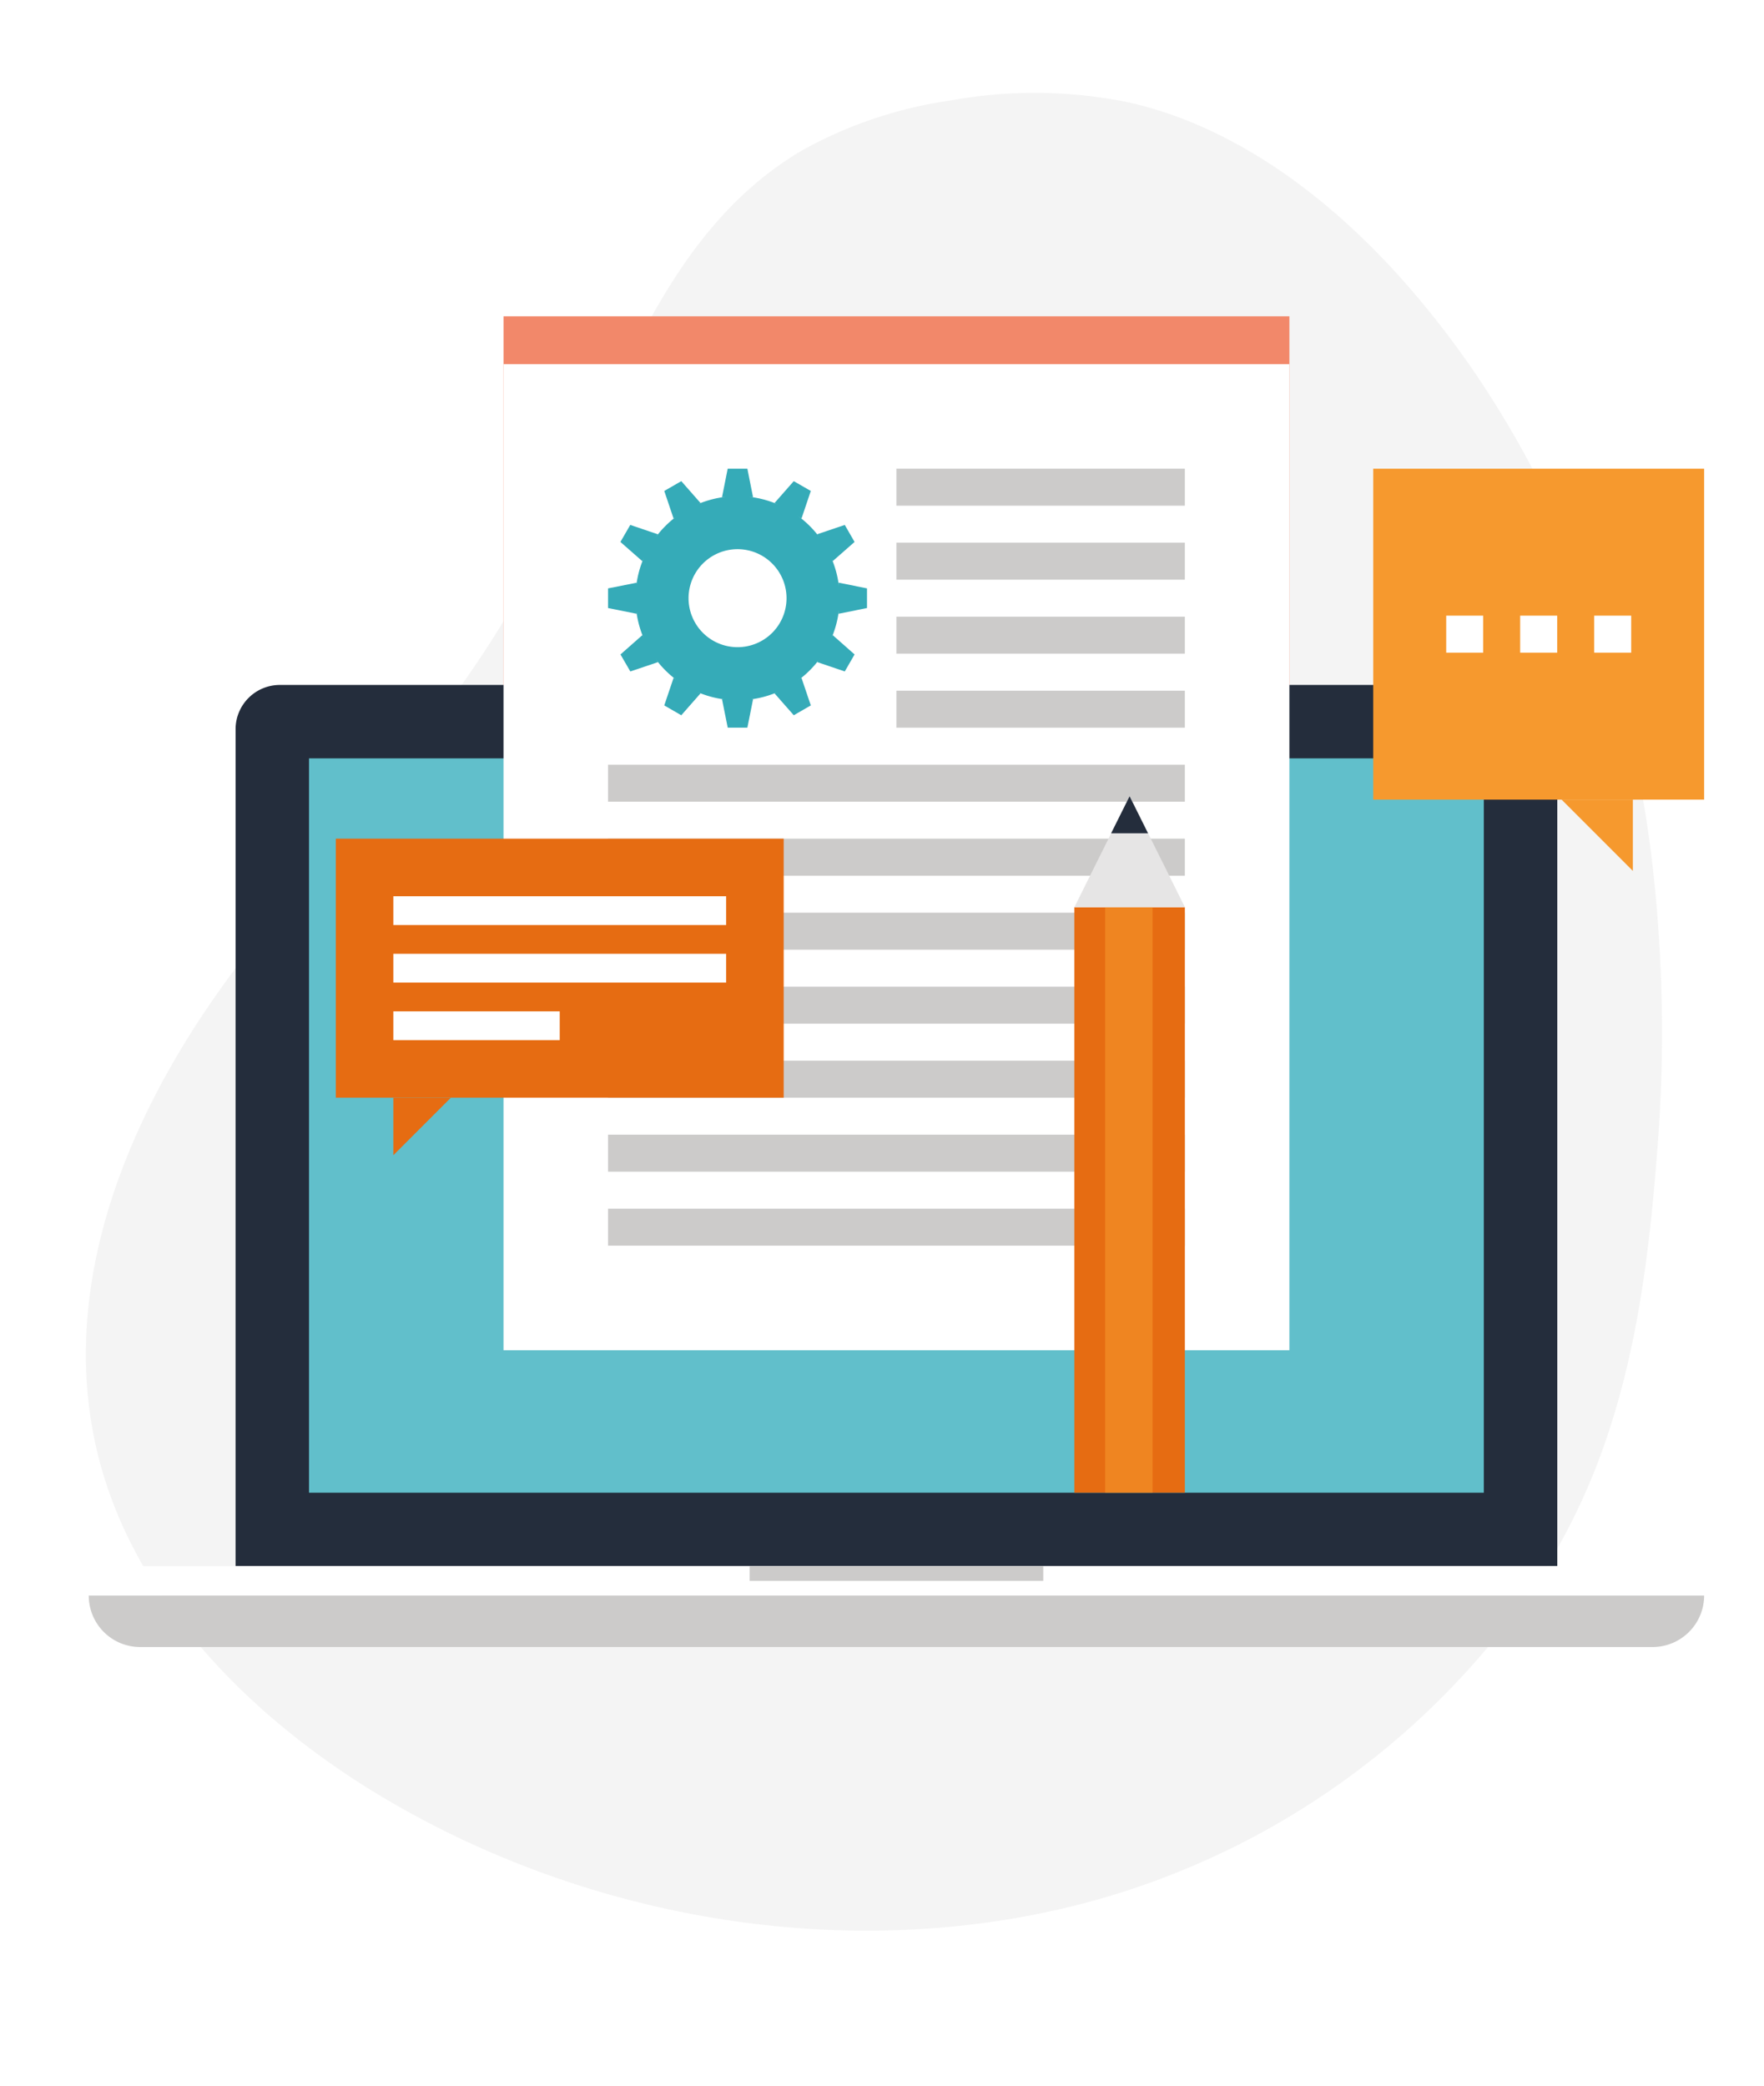 <svg xmlns="http://www.w3.org/2000/svg" xmlns:xlink="http://www.w3.org/1999/xlink" width="159" height="188" viewBox="0 0 159 188">
  <rect x="0" y="0" width="159" height="188" fill="#808080" stroke="none"/>
  <defs>
    <clipPath id="clip-path">
      <rect id="Rectangle_2365" data-name="Rectangle 2365" width="145.605" height="119.931" fill="none"/>
    </clipPath>
    <clipPath id="clip-path-3">
      <rect id="Rectangle_2355" data-name="Rectangle 2355" width="4.274" height="52.772" fill="none"/>
    </clipPath>
    <clipPath id="clip-markaliicerik">
      <rect width="159" height="188"/>
    </clipPath>
  </defs>
  <g id="markaliicerik" clip-path="url(#clip-markaliicerik)">
    <rect width="159" height="188" fill="#fff"/>
    <g id="Group_3577" data-name="Group 3577" transform="translate(-2 5)">
      <path id="Path_9963" data-name="Path 9963" d="M999.706,1336.762c-12.319,13.391-21.809,30.369-24.831,49.064-1.659,10.266-1.233,21.349,3.486,30.409a42.13,42.13,0,0,0,10.092,12.274,38.844,38.844,0,0,0,12.037,7.382c15.179,5.431,31.215-3.012,46.931-6.126,14.837-2.94,30.1-1.057,45.139-2.321s31.005-6.56,39.819-19.928c7.476-11.339,8.375-26.548,5.765-40.229-4.287-22.47-17.609-42.7-35.747-54.278A71.223,71.223,0,0,0,1059.545,1302c-15.031.987-26.968,7.936-39.369,16.833A133,133,0,0,0,999.706,1336.762Z" transform="matrix(-0.643, 0.766, -0.766, -0.643, 1817.563, 165.423)" fill="#e5e5e5" opacity="0.4"/>
      <g id="Group_3576" data-name="Group 3576" transform="translate(-681 -1895)">
        <g id="Group_3566" data-name="Group 3566" transform="translate(691 1918.507)">
          <g id="Group_3565" data-name="Group 3565" clip-path="url(#clip-path)">
            <rect id="Rectangle_2337" data-name="Rectangle 2337" width="70.835" height="88.869" transform="translate(37.386)" fill="#f2886a"/>
            <g id="Group_3564" data-name="Group 3564">
              <g id="Group_3563" data-name="Group 3563" clip-path="url(#clip-path)">
                <path id="Path_9941" data-name="Path 9941" d="M17.042,122.2V46.754a3.992,3.992,0,0,1,3.972-3.971H132.206a3.976,3.976,0,0,1,3.971,3.971V122.2Z" transform="translate(-3.808 -9.559)" fill="#242d3c"/>
                <rect id="Rectangle_2338" data-name="Rectangle 2338" width="105.891" height="66.185" transform="translate(19.853 39.841)" fill="#61bfcb"/>
                <path id="Path_9942" data-name="Path 9942" d="M94.934,46.576a1.657,1.657,0,1,1-1.661-1.654,1.661,1.661,0,0,1,1.661,1.654" transform="translate(-20.471 -10.037)" fill="#3e4959"/>
                <path id="Path_9943" data-name="Path 9943" d="M94.226,46.862a.663.663,0,1,1-.667-.661.661.661,0,0,1,.667.661" transform="translate(-20.757 -10.323)" fill="#fff"/>
                <rect id="Rectangle_2339" data-name="Rectangle 2339" width="145.605" height="2.655" transform="translate(0 112.643)" fill="#fff"/>
                <path id="Path_9944" data-name="Path 9944" d="M145.605,148.472a4.649,4.649,0,0,1-4.642,4.634H4.63A4.631,4.631,0,0,1,0,148.472Z" transform="translate(0 -33.174)" fill="#cccbca"/>
                <rect id="Rectangle_2340" data-name="Rectangle 2340" width="26.469" height="1.329" transform="translate(59.568 112.643)" fill="#cccbca"/>
                <rect id="Rectangle_2341" data-name="Rectangle 2341" width="70.835" height="88.87" transform="translate(37.385 4.312)" fill="#fff"/>
                <rect id="Rectangle_2342" data-name="Rectangle 2342" width="51.99" height="3.336" transform="translate(46.807 73.756)" fill="#cccbca"/>
                <rect id="Rectangle_2343" data-name="Rectangle 2343" width="51.99" height="3.334" transform="translate(46.807 67.089)" fill="#cccbca"/>
                <rect id="Rectangle_2344" data-name="Rectangle 2344" width="51.99" height="3.334" transform="translate(46.807 60.42)" fill="#cccbca"/>
                <rect id="Rectangle_2345" data-name="Rectangle 2345" width="51.99" height="3.335" transform="translate(46.807 53.751)" fill="#cccbca"/>
                <rect id="Rectangle_2346" data-name="Rectangle 2346" width="51.99" height="3.336" transform="translate(46.807 47.079)" fill="#cccbca"/>
                <rect id="Rectangle_2347" data-name="Rectangle 2347" width="51.99" height="3.334" transform="translate(46.807 40.411)" fill="#cccbca"/>
                <rect id="Rectangle_2348" data-name="Rectangle 2348" width="25.999" height="3.333" transform="translate(72.798 33.743)" fill="#cccbca"/>
                <rect id="Rectangle_2349" data-name="Rectangle 2349" width="25.999" height="3.335" transform="translate(72.798 27.073)" fill="#cccbca"/>
                <rect id="Rectangle_2350" data-name="Rectangle 2350" width="25.999" height="3.334" transform="translate(72.798 20.404)" fill="#cccbca"/>
                <rect id="Rectangle_2351" data-name="Rectangle 2351" width="25.999" height="3.334" transform="translate(72.798 13.734)" fill="#cccbca"/>
                <rect id="Rectangle_2352" data-name="Rectangle 2352" width="51.99" height="3.335" transform="translate(46.807 80.424)" fill="#cccbca"/>
                <path id="Path_9945" data-name="Path 9945" d="M75.787,17.687H74.014L73.5,20.262h2.8Z" transform="translate(-16.422 -3.952)" fill="#35abb8"/>
                <path id="Path_9946" data-name="Path 9946" d="M68.335,19.131l-1.534.885.84,2.49,2.429-1.4Z" transform="translate(-14.926 -4.275)" fill="#35abb8"/>
                <path id="Path_9947" data-name="Path 9947" d="M62.6,24.212l-.888,1.534,1.976,1.736,1.4-2.425Z" transform="translate(-13.79 -5.41)" fill="#35abb8"/>
                <path id="Path_9948" data-name="Path 9948" d="M60.275,31.428V33.2l2.577.517v-2.8Z" transform="translate(-13.468 -6.907)" fill="#35abb8"/>
                <path id="Path_9949" data-name="Path 9949" d="M61.717,38.744l.888,1.532,2.491-.84L63.693,37Z" transform="translate(-13.79 -8.268)" fill="#35abb8"/>
                <path id="Path_9950" data-name="Path 9950" d="M66.8,44.444l1.534.886,1.736-1.975-2.429-1.4Z" transform="translate(-14.926 -9.374)" fill="#35abb8"/>
                <path id="Path_9951" data-name="Path 9951" d="M74.018,47h1.77l.515-2.573H73.5Z" transform="translate(-16.423 -9.927)" fill="#35abb8"/>
                <path id="Path_9952" data-name="Path 9952" d="M81.332,45.33l1.536-.886-.842-2.488-2.43,1.4Z" transform="translate(-17.785 -9.375)" fill="#35abb8"/>
                <path id="Path_9953" data-name="Path 9953" d="M87.035,40.276l.883-1.532L85.945,37l-1.4,2.431Z" transform="translate(-18.89 -8.268)" fill="#35abb8"/>
                <path id="Path_9954" data-name="Path 9954" d="M89.591,33.2V31.427l-2.573-.516v2.806Z" transform="translate(-19.443 -6.907)" fill="#35abb8"/>
                <path id="Path_9955" data-name="Path 9955" d="M87.917,25.746l-.883-1.534-2.493.844,1.4,2.424Z" transform="translate(-18.89 -5.41)" fill="#35abb8"/>
                <path id="Path_9956" data-name="Path 9956" d="M82.867,20.016l-1.536-.884L79.6,21.1l2.43,1.4Z" transform="translate(-17.785 -4.275)" fill="#35abb8"/>
                <path id="Path_9957" data-name="Path 9957" d="M72.659,20.868a9.2,9.2,0,1,0,9.2,9.2,9.2,9.2,0,0,0-9.2-9.2m0,13.615a4.416,4.416,0,1,1,4.414-4.416,4.413,4.413,0,0,1-4.414,4.416" transform="translate(-14.178 -4.663)" fill="#35abb8"/>
                <rect id="Rectangle_2353" data-name="Rectangle 2353" width="9.962" height="52.772" transform="translate(88.836 53.254)" fill="#e66c12"/>
                <g id="Group_3562" data-name="Group 3562" transform="translate(91.613 53.256)" opacity="0.54">
                  <g id="Group_3561" data-name="Group 3561">
                    <g id="Group_3560" data-name="Group 3560" clip-path="url(#clip-path-3)">
                      <rect id="Rectangle_2354" data-name="Rectangle 2354" width="4.274" height="52.772" transform="translate(0.001 0)" fill="#f6992e"/>
                    </g>
                  </g>
                </g>
                <path id="Path_9958" data-name="Path 9958" d="M114.4,65.7l4.982-10,4.981,10Z" transform="translate(-25.56 -12.445)" fill="#e6e5e5"/>
                <path id="Path_9959" data-name="Path 9959" d="M120.332,55.7l-1.663,3.335h3.324Z" transform="translate(-26.515 -12.445)" fill="#242d3c"/>
                <rect id="Rectangle_2356" data-name="Rectangle 2356" width="40.371" height="23.343" transform="translate(22.268 47.079)" fill="#e66c12"/>
                <path id="Path_9960" data-name="Path 9960" d="M35.354,95.874V90.686h5.188Z" transform="translate(-7.9 -20.263)" fill="#e66c12"/>
                <rect id="Rectangle_2357" data-name="Rectangle 2357" width="29.997" height="2.592" transform="translate(27.455 52.268)" fill="#fff"/>
                <rect id="Rectangle_2358" data-name="Rectangle 2358" width="29.997" height="2.594" transform="translate(27.455 57.455)" fill="#fff"/>
                <rect id="Rectangle_2359" data-name="Rectangle 2359" width="14.997" height="2.594" transform="translate(27.455 62.642)" fill="#fff"/>
                <rect id="Rectangle_2360" data-name="Rectangle 2360" width="29.827" height="29.826" transform="translate(115.778 13.734)" fill="#f6992e"/>
                <path id="Path_9961" data-name="Path 9961" d="M177.378,62.518l-6.423-6.424h6.423Z" transform="translate(-38.198 -12.534)" fill="#f6992e"/>
                <rect id="Rectangle_2361" data-name="Rectangle 2361" width="3.334" height="3.335" transform="translate(122.355 26.98)" fill="#fff"/>
                <rect id="Rectangle_2362" data-name="Rectangle 2362" width="3.336" height="3.335" transform="translate(129.023 26.98)" fill="#fff"/>
                <rect id="Rectangle_2363" data-name="Rectangle 2363" width="3.335" height="3.335" transform="translate(135.695 26.98)" fill="#fff"/>
              </g>
            </g>
          </g>
        </g>
      </g>
    </g>
  </g>
</svg>
